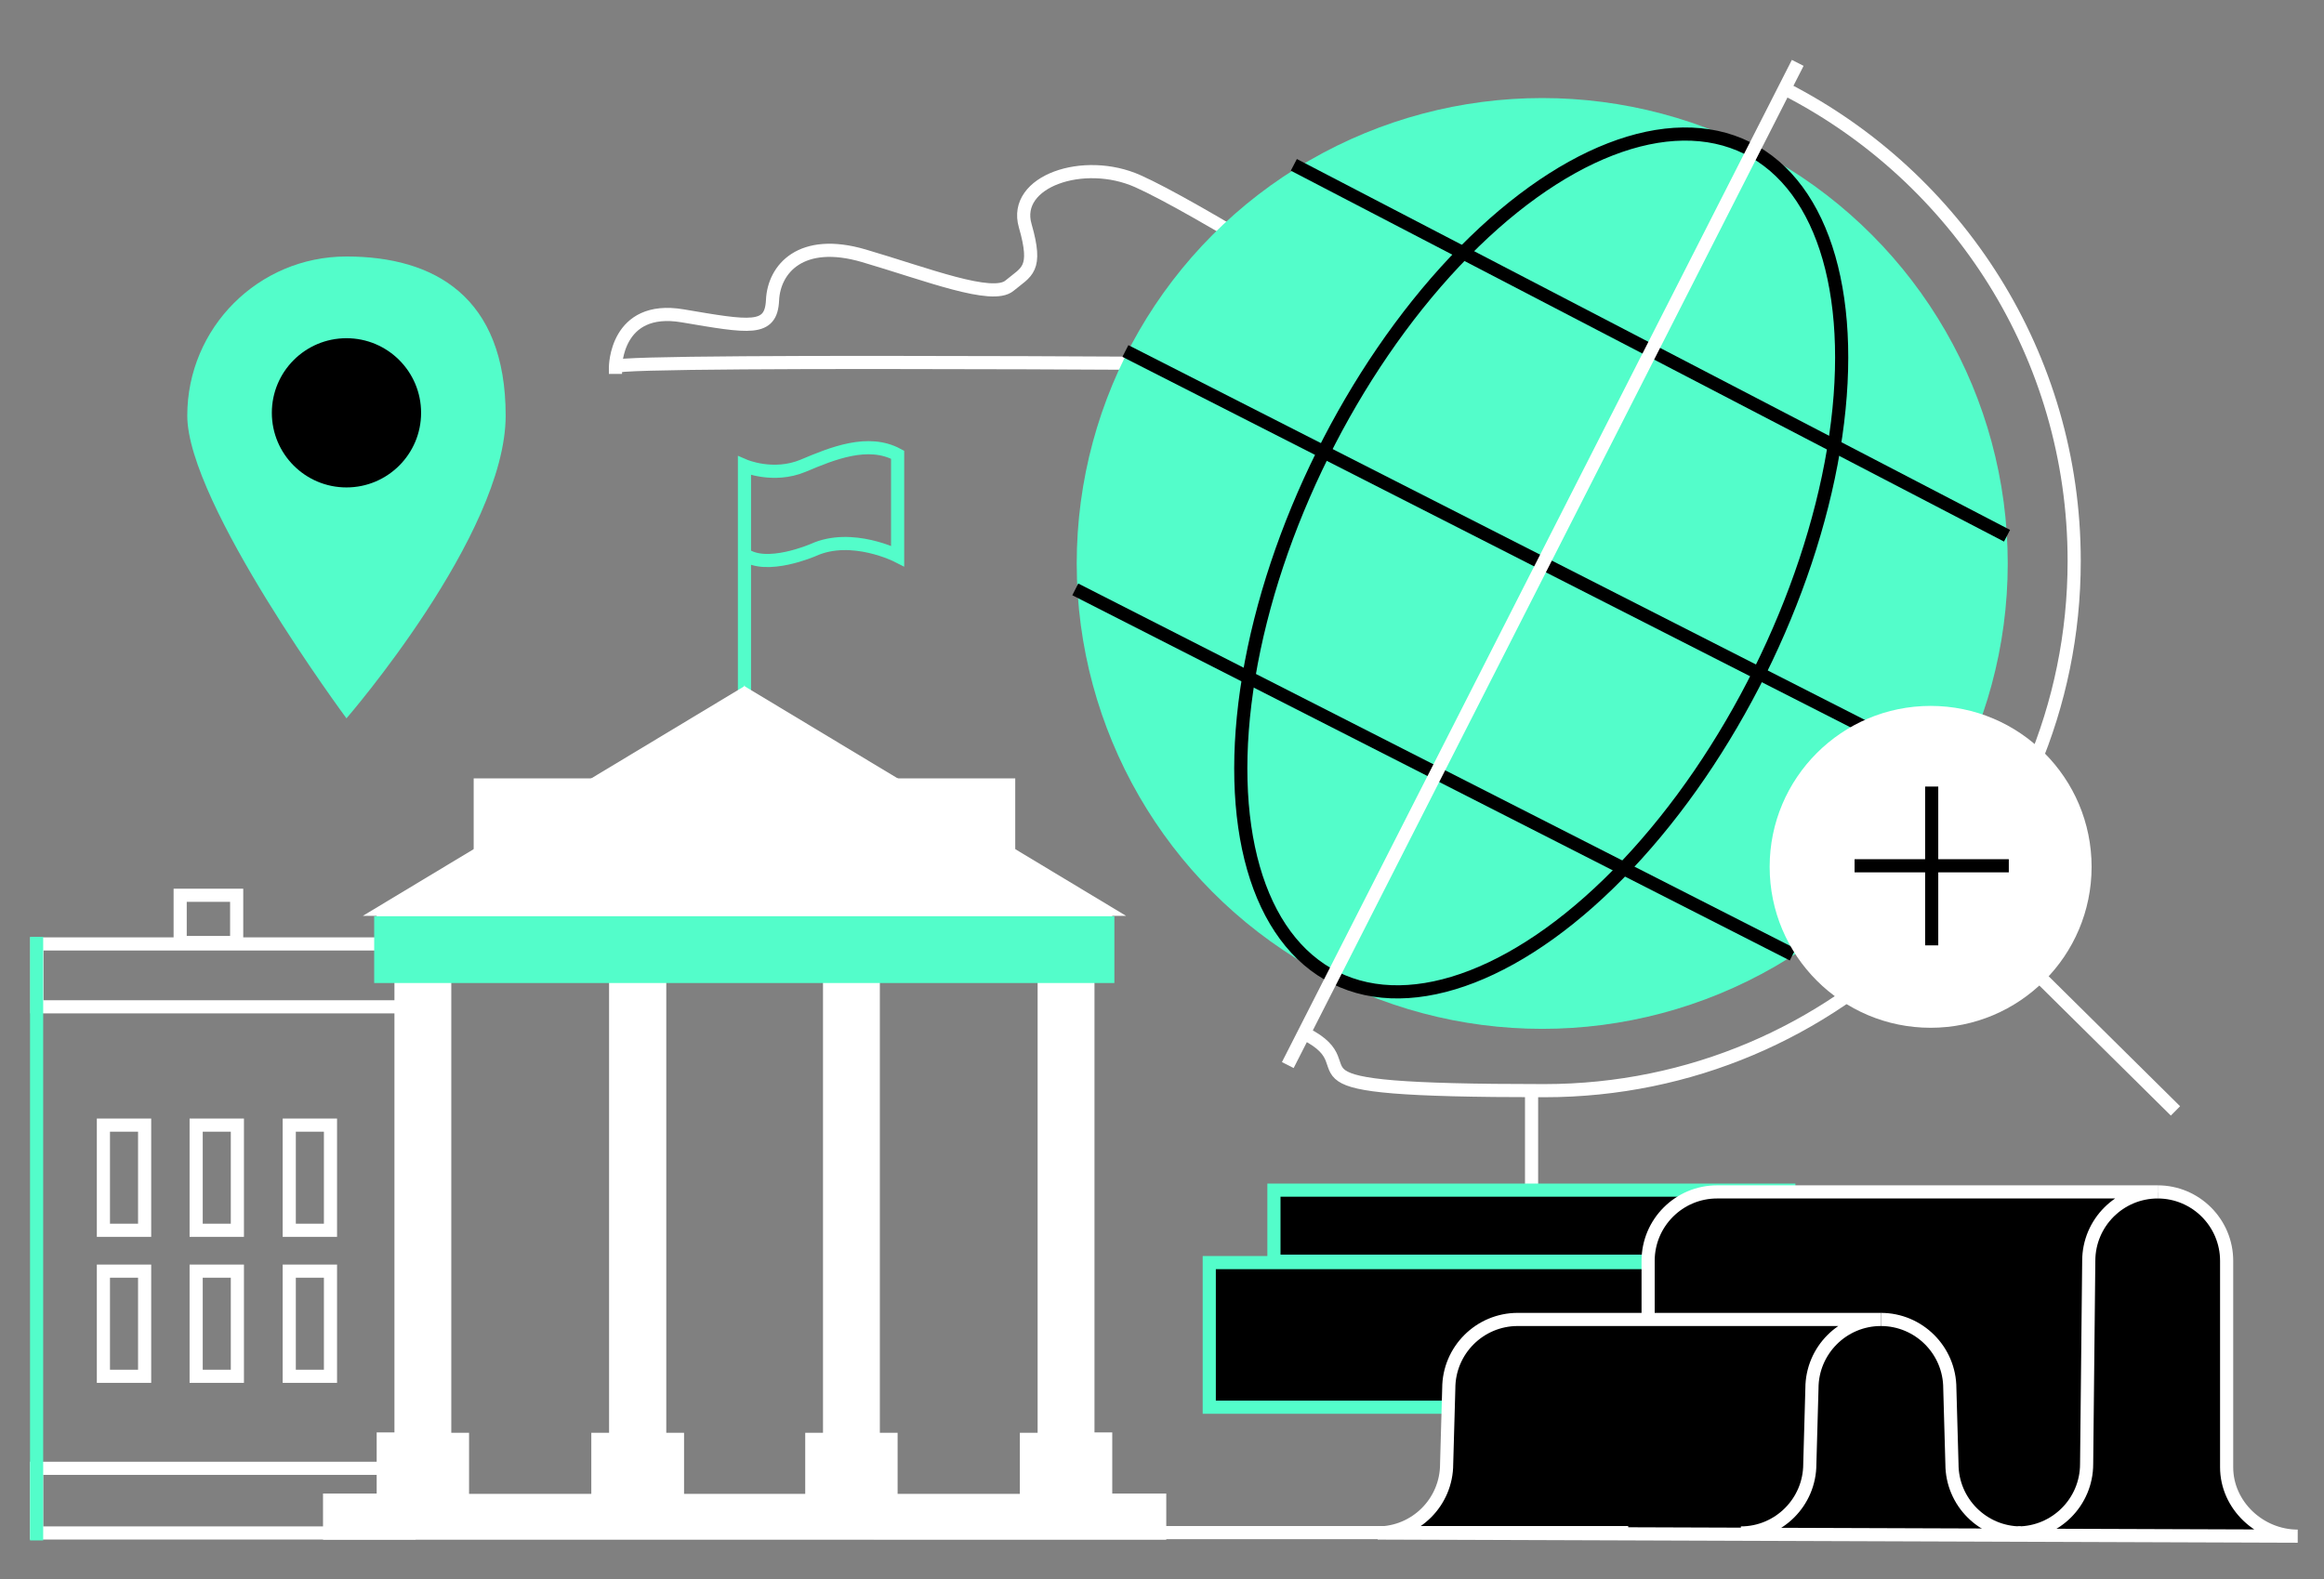 <?xml version="1.0" encoding="UTF-8"?>
<svg xmlns="http://www.w3.org/2000/svg" version="1.1" viewBox="0 0 654 444.5">
  <rect x="0" y="0" width="654" height="444.5" fill="#808080" stroke="none"/>
  <defs>
    <style>
      .cls-1 {
        stroke: #fff;
      }

      .cls-1, .cls-2, .cls-3, .cls-4 {
        stroke-miterlimit: 10;
        stroke-width: 3.7px;
      }

      .cls-1, .cls-3, .cls-5, .cls-4 {
        fill: none;
      }

      .cls-2, .cls-3 {
        stroke: #53fdca;
      }

      .cls-6 {
        fill: #fff;
      }

      .cls-7 {
        fill: #53fdca;
      }

      .cls-5 {
        stroke-miterlimit: 10;
        stroke-width: 3.7px;
      }

      .cls-5, .cls-4 {
        stroke: #000;
      }
    </style>
  </defs>
  <!-- Generator: Adobe Illustrator 28.6.0, SVG Export Plug-In . SVG Version: 1.2.0 Build 709)  -->
  <g>
    <g id="Layer_1">
      <g>
        <path class="cls-3" d="M209.5,200.6v-69.5s8.1,3.5,16.5,0c8.3-3.5,18.3-7.6,26.6-3.1v28.5s-12.9-6.6-23.7-1.7c0,0-13.3,5.8-19.4,1.2"/>
        <path class="cls-6" d="M313,420.4v-17.2h-5v-128.1h5v-17.3h3.9l-107.3-64.6v-.2h-.2v.2l-107.3,64.6h3.9v17.3h5v128.1h-5v17.2h-15.1v13h237.3v-13h-15.2ZM171.4,403.3h-5v17.2h-34.4v-17.2h-5v-135.2h5v-9.9h34.4v4.1h5v141.1h0ZM231.6,403.3h-5v17.2h-34.1v-17.2h-5v-141.1h5v-4.1h34.1v4.1h5v141.1ZM292,403.3h-5v17.2h-34.4v-17.2h-5v-141.1h5v-4.1l39.4,4.1v141.1Z"/>
        <g>
          <rect class="cls-1" x="10.3" y="413.3" width="104.8" height="18.2"/>
          <rect class="cls-1" x="10.4" y="265.7" width="112.4" height="17.7"/>
          <rect class="cls-1" x="55.2" y="316.7" width="11.6" height="29.6"/>
          <rect class="cls-1" x="29.1" y="316.7" width="11.6" height="29.6"/>
          <rect class="cls-1" x="55.2" y="357.8" width="11.6" height="29.6"/>
          <rect class="cls-1" x="81.4" y="316.7" width="11.6" height="29.6"/>
          <rect class="cls-1" x="81.4" y="357.8" width="11.6" height="29.6"/>
          <rect class="cls-1" x="29.1" y="357.8" width="11.6" height="29.6"/>
          <line class="cls-3" x1="10.3" y1="263.7" x2="10.3" y2="433.6"/>
          <rect class="cls-1" x="50.7" y="252" width="15.9" height="13.3"/>
        </g>
        <rect class="cls-6" x="133.3" y="219.1" width="152.4" height="31"/>
        <rect class="cls-7" x="105.3" y="257.9" width="208.3" height="18.8"/>
      </g>
      <g>
        <path class="cls-7" d="M97.5,72.2c-24.8,0-44.8,20.1-44.8,44.8s44.8,85.2,44.8,85.2c0,0,44.8-51.7,44.8-85.2s-20.1-44.8-44.8-44.8Z"/>
        <path d="M97.5,137.2c-11.6,0-21-9.4-21-21s9.4-21,21-21,21,9.4,21,21-9.4,21-21,21Z"/>
      </g>
      <g>
        <g>
          <path class="cls-1" d="M173.2,103.4s0-17.7,18.9-14.5c18.9,3.2,24.9,4.4,25.3-4.4.4-8.8,8-17.7,25.7-12.5s36.2,12.5,41,8.4c4.8-4,8-4.4,4.4-16.9s16.5-19.3,31.7-12.5c15.3,6.8,62.7,35.8,83.6,51.8,0,0-230.6-2-230.6.4v.2Z"/>
          <circle class="cls-7" cx="434" cy="158.6" r="131"/>
          <line class="cls-1" x1="431" y1="334.8" x2="431" y2="306.5"/>
          <ellipse class="cls-5" cx="433.7" cy="158.4" rx="130.4" ry="68.7" transform="translate(99 476.5) rotate(-63.6)"/>
          <line class="cls-4" x1="564.8" y1="150.8" x2="364.1" y2="46.4"/>
          <line class="cls-4" x1="316.7" y1="98.8" x2="550.7" y2="217.9"/>
          <line class="cls-4" x1="302.6" y1="165.9" x2="504.5" y2="268.7"/>
          <rect class="cls-2" x="340.3" y="355.4" width="181.4" height="40.7"/>
          <rect class="cls-2" x="358.5" y="335" width="144.9" height="20"/>
          <path class="cls-1" d="M502.5,25.1c48.2,24.7,81.2,74.9,81.2,132.8,0,82.3-66.7,149.1-149.1,149.1s-47.1-5.8-67.3-16"/>
          <line class="cls-1" x1="505.9" y1="17.7" x2="362.4" y2="299.8"/>
          <g>
            <path d="M626.6,413.2v-58.1c0-10.7-8.7-19.4-19.4-19.4h-124c-10.7,0-19.4,8.7-19.4,19.4v16.4h-36.7c-10.7,0-19.4,8.7-19.4,19.4l-.6,21.3c0,10.7-8.7,19.4-19.4,19.4l258.9.9c-10.7,0-20-8.7-20-19.4h0Z"/>
            <path class="cls-1" d="M567.8,431.5c10.7,0,19.4-8.7,19.4-19.4l.6-57.2c0-10.7,8.7-19.4,19.4-19.4h-124c-10.7,0-19.4,8.7-19.4,19.4v16.8"/>
            <path class="cls-1" d="M568.7,431.5c-10.7,0-19.4-8.7-19.4-19.4l-.6-21.3c0-10.7-8.7-19.4-19.4-19.4"/>
            <path class="cls-1" d="M489.9,431.5c10.7,0,19.4-8.7,19.4-19.4l.6-21.3c0-10.7,8.7-19.4,19.4-19.4h-102.2c-10.7,0-19.4,8.7-19.4,19.4l-.6,21.3c0,10.7-8.7,19.4-19.4,19.4l258.9.9c-10.7,0-20-8.7-20-19.4v-58.1c0-10.7-8.7-19.4-19.4-19.4"/>
          </g>
          <g>
            <g>
              <circle class="cls-6" cx="543.3" cy="244" r="45.3"/>
              <line class="cls-1" x1="612.2" y1="312.7" x2="575" y2="275.9"/>
            </g>
            <line class="cls-4" x1="543.6" y1="221.4" x2="543.6" y2="266.1"/>
            <line class="cls-4" x1="521.9" y1="243.7" x2="565.3" y2="243.7"/>
          </g>
        </g>
        <line class="cls-1" x1="458.2" y1="431.4" x2="245.9" y2="431.4"/>
      </g>
    </g>
  </g>
</svg>